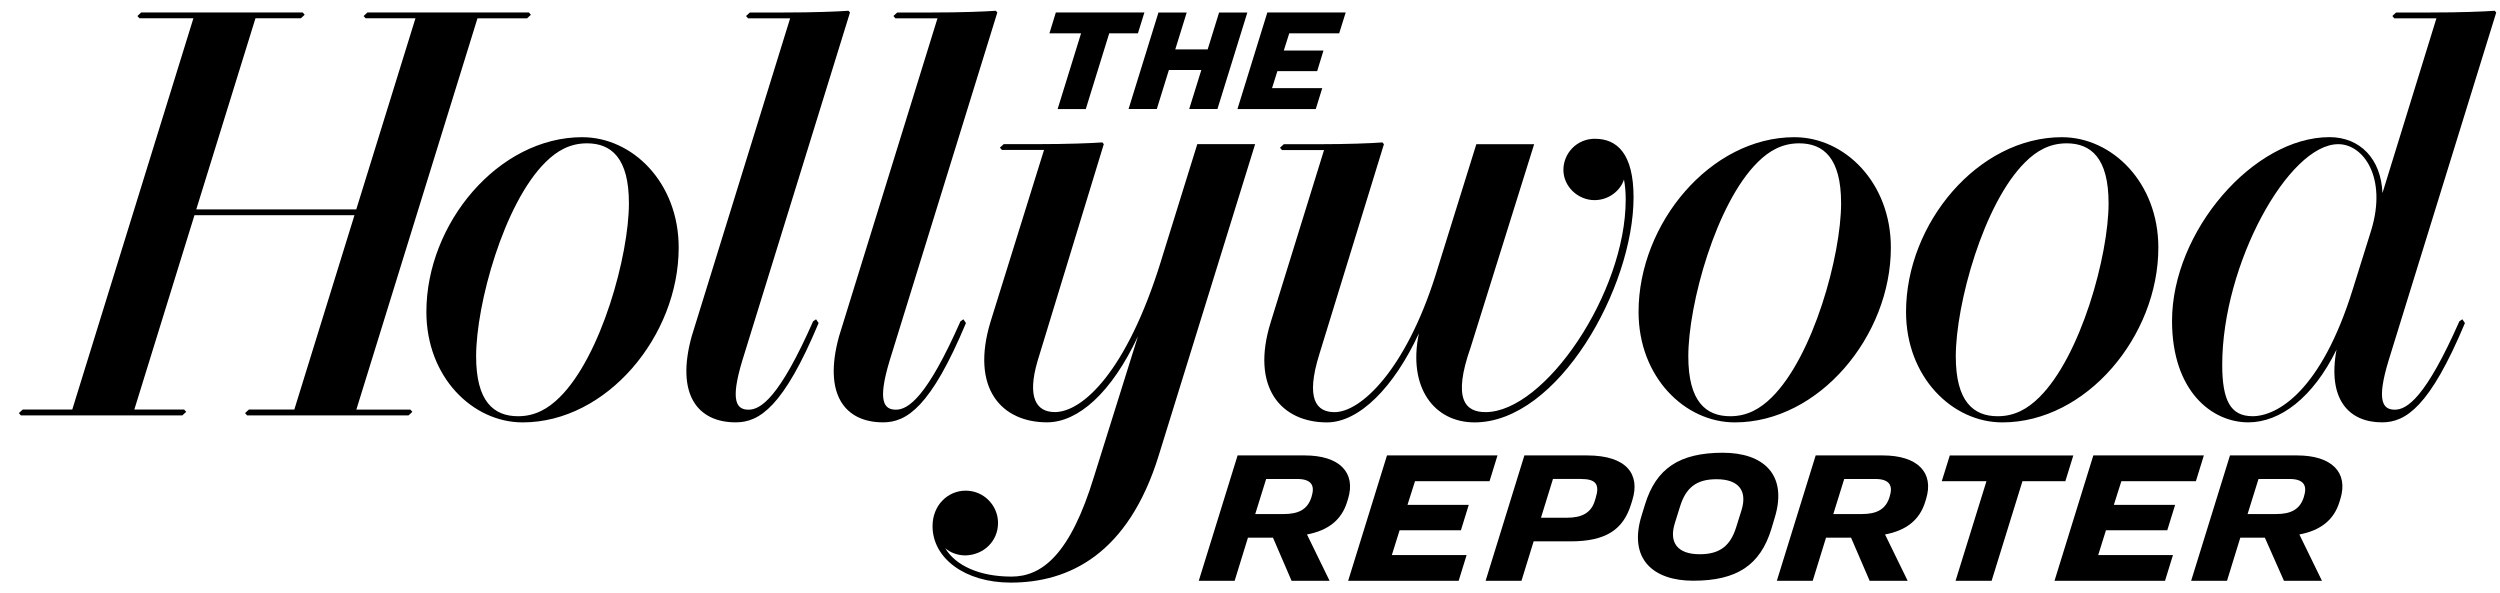 <svg width="118" height="28" viewBox="0 0 118 28" fill="none" xmlns="http://www.w3.org/2000/svg">
<path d="M68.955 25.029L69.326 23.829H66.434L66.788 22.713H70.306L70.682 21.496H65.466L63.633 27.413H68.849L69.224 26.199H65.695L66.061 25.029H68.955Z" fill="black"/>
<path d="M61.583 21.496H58.415L56.582 27.413H58.275L58.903 25.379H60.085L60.962 27.413H62.756L61.689 25.227C62.702 25.038 63.328 24.528 63.582 23.692L63.627 23.549C64.011 22.302 63.222 21.496 61.583 21.496ZM61.913 23.414L61.9 23.467C61.711 24.061 61.275 24.263 60.586 24.263H59.247L59.762 22.608H61.232C61.864 22.608 62.078 22.89 61.913 23.414Z" fill="black"/>
<path d="M88.868 21.496H85.7L83.867 27.413H85.56L86.188 25.379H87.37L88.247 27.413H90.041L88.974 25.227C89.987 25.038 90.613 24.528 90.867 23.692L90.912 23.549C91.296 22.302 90.507 21.496 88.868 21.496ZM89.198 23.414L89.185 23.467C88.996 24.061 88.56 24.263 87.872 24.263H86.532L87.047 22.608H88.517C89.149 22.608 89.363 22.89 89.198 23.414Z" fill="black"/>
<path d="M102.295 25.029L102.666 23.829H99.774L100.128 22.713H103.646L104.022 21.496H98.805L96.973 27.413H102.189L102.564 26.199H99.035L99.401 25.029H102.295Z" fill="black"/>
<path d="M74.908 21.496H71.951L70.121 27.413H71.814L72.388 25.552H74.13C75.789 25.552 76.612 25.005 76.983 23.811L77.048 23.601C77.417 22.416 76.816 21.496 74.907 21.496M75.314 23.512L75.274 23.642C75.101 24.203 74.672 24.437 73.955 24.437H72.734L73.3 22.607H74.613C75.328 22.607 75.517 22.858 75.314 23.512Z" fill="black"/>
<path d="M97.485 22.712L97.86 21.498H92.03L91.652 22.712H93.761L92.302 27.415H94.004L95.46 22.712H97.484H97.485Z" fill="black"/>
<path d="M108.423 21.496H105.255L103.422 27.413H105.115L105.742 25.379H106.902L107.802 27.413H109.596L108.53 25.227C109.542 25.038 110.167 24.528 110.422 23.692L110.466 23.549C110.851 22.302 110.062 21.496 108.423 21.496ZM108.752 23.414L108.739 23.467C108.55 24.061 108.114 24.263 107.425 24.263H106.086L106.601 22.608H108.071C108.703 22.608 108.917 22.89 108.752 23.414Z" fill="black"/>
<path d="M81.33 21.369C79.266 21.369 78.171 22.109 77.647 23.804L77.485 24.328C76.842 26.401 78.047 27.41 79.92 27.41C81.984 27.41 83.079 26.672 83.605 24.978L83.762 24.453C84.404 22.378 83.202 21.37 81.329 21.37M82.202 24.074L81.95 24.878C81.684 25.733 81.206 26.16 80.23 26.16C79.16 26.16 78.775 25.598 79.048 24.707L79.3 23.901C79.565 23.046 80.046 22.619 81.017 22.619C82.092 22.619 82.474 23.183 82.202 24.074Z" fill="black"/>
<path d="M63.209 1.574L63.517 0.588H59.818L58.408 5.147H62.104L62.41 4.161H60.04L60.292 3.359H62.17L62.468 2.386H60.595L60.852 1.573H63.208L63.209 1.574Z" fill="black"/>
<path d="M53.71 1.574L54.016 0.588H49.836L49.533 1.574H51.026L49.92 5.147H51.249L52.355 1.574H53.71Z" fill="black"/>
<path d="M57.541 0.59L57.002 2.331H55.473L56.013 0.59H54.679L53.268 5.146H54.601L55.172 3.303H56.703L56.13 5.146H57.463L58.875 0.59H57.541Z" fill="black"/>
<path d="M84.701 6.475C80.738 6.475 77.34 10.544 77.34 14.722C77.34 17.796 79.519 19.937 81.886 19.937C85.849 19.937 89.249 15.865 89.249 11.688C89.249 8.613 87.066 6.476 84.7 6.476M83.624 18.758C83.083 19.291 82.473 19.646 81.668 19.646C80.517 19.646 79.688 18.951 79.688 16.822C79.688 14.361 80.996 9.596 82.966 7.653C83.503 7.12 84.115 6.765 84.919 6.765C86.071 6.765 86.9 7.461 86.9 9.59C86.9 12.05 85.594 16.814 83.624 18.758Z" fill="black"/>
<path d="M27.486 6.475C23.523 6.475 20.125 10.544 20.125 14.722C20.125 17.796 22.304 19.937 24.671 19.937C28.634 19.937 32.034 15.865 32.034 11.688C32.034 8.613 29.851 6.476 27.485 6.476M26.41 18.758C25.868 19.291 25.258 19.646 24.454 19.646C23.302 19.646 22.473 18.951 22.473 16.822C22.473 14.361 23.782 9.596 25.751 7.653C26.288 7.12 26.9 6.765 27.705 6.765C28.856 6.765 29.685 7.461 29.685 9.59C29.685 12.05 28.38 16.814 26.41 18.758Z" fill="black"/>
<path d="M97.326 6.475C93.363 6.475 89.965 10.544 89.965 14.722C89.965 17.796 92.144 19.937 94.511 19.937C98.474 19.937 101.874 15.865 101.874 11.688C101.874 8.613 99.691 6.476 97.325 6.476M96.249 18.758C95.708 19.291 95.098 19.646 94.293 19.646C93.142 19.646 92.313 18.951 92.313 16.822C92.313 14.361 93.621 9.596 95.591 7.653C96.128 7.12 96.74 6.765 97.544 6.765C98.696 6.765 99.525 7.461 99.525 9.59C99.525 12.05 98.219 16.814 96.249 18.758Z" fill="black"/>
<path d="M75.288 6.549C74.402 6.549 73.793 7.255 73.793 8.017C73.793 8.81 74.485 9.446 75.259 9.446C75.954 9.446 76.493 8.979 76.652 8.472C76.709 8.775 76.733 9.092 76.733 9.424C76.733 13.826 72.916 19.452 70.116 19.452C69.186 19.452 68.538 18.881 69.415 16.393L72.412 6.806H69.683L67.745 13.029C66.328 17.479 64.226 19.453 62.992 19.453C62.13 19.453 61.611 18.838 62.276 16.709L65.321 6.807L65.252 6.722C64.752 6.762 63.599 6.807 62.219 6.807H60.595L60.415 6.974L60.509 7.082H62.495L59.979 15.204C59.014 18.291 60.474 19.937 62.632 19.937C64.16 19.937 65.8 18.269 66.971 15.735C66.439 18.314 67.709 19.937 69.6 19.937C73.547 19.937 77.104 13.564 77.104 9.311C77.104 7.255 76.326 6.551 75.288 6.551" fill="black"/>
<path d="M19.369 19.332H16.82L22.537 0.864H24.878L25.058 0.698L24.964 0.589H17.342L17.162 0.757L17.256 0.863H19.61L16.816 9.883H9.264L12.058 0.863H14.201L14.38 0.697L14.287 0.588H6.665L6.485 0.756L6.579 0.862H9.129L3.411 19.331H1.071L0.891 19.497L0.985 19.606H8.606L8.788 19.439L8.691 19.331H6.34L9.179 10.158H16.731L13.892 19.331H11.747L11.567 19.497L11.661 19.606H19.283L19.464 19.439L19.367 19.331L19.369 19.332Z" fill="black"/>
<path d="M38.519 15.07L38.379 15.166C36.789 18.767 35.906 19.337 35.333 19.337C34.766 19.337 34.458 18.94 35.031 17.037L40.119 0.59L40.049 0.508C39.55 0.546 38.399 0.59 37.018 0.59H35.393L35.213 0.756L35.307 0.865H37.294L32.647 15.877C31.889 18.626 32.93 19.935 34.729 19.935C35.848 19.935 36.986 19.196 38.638 15.248L38.517 15.07H38.519Z" fill="black"/>
<path d="M45.474 15.07L45.334 15.166C43.744 18.767 42.861 19.337 42.288 19.337C41.721 19.337 41.413 18.94 41.986 17.037L47.074 0.59L47.004 0.508C46.505 0.546 45.354 0.59 43.973 0.59H42.348L42.168 0.756L42.262 0.865H44.249L39.602 15.877C38.844 18.626 39.885 19.935 41.684 19.935C42.803 19.935 43.941 19.196 45.593 15.248L45.472 15.07H45.474Z" fill="black"/>
<path d="M54.8 12.319C53.172 17.58 51.078 19.45 49.788 19.45C48.916 19.45 48.466 18.765 48.974 17.035L52.099 6.803L52.032 6.721C51.535 6.758 50.379 6.803 48.999 6.803H47.375L47.195 6.969L47.292 7.078H49.278L46.755 15.181C45.793 18.34 47.281 19.934 49.419 19.934C50.885 19.934 52.464 18.543 53.713 15.869L51.64 22.488C50.514 26.185 49.178 27.215 47.743 27.215C46.221 27.215 45.1 26.691 44.614 25.873C44.837 26.073 45.183 26.216 45.574 26.216C46.453 26.188 47.107 25.527 47.107 24.683C47.107 23.859 46.437 23.159 45.583 23.159C44.744 23.159 44.016 23.837 44.016 24.834C44.016 26.344 45.538 27.499 47.705 27.499C50.459 27.499 53.254 26.154 54.693 21.494L59.242 6.803H56.512L54.799 12.318L54.8 12.319Z" fill="black"/>
<path d="M117.821 0.59L117.752 0.508C117.255 0.546 116.102 0.59 114.721 0.59H113.095L112.918 0.756L113.012 0.865H114.999L112.452 9.114C112.388 7.494 111.389 6.473 109.95 6.473C106.367 6.473 102.52 10.921 102.52 15.146C102.52 18.46 104.397 19.935 106.119 19.935C107.614 19.935 109.17 18.781 110.284 16.502C109.847 18.865 110.877 19.935 112.433 19.935C113.556 19.935 114.691 19.196 116.345 15.248L116.222 15.07L116.082 15.166C114.493 18.767 113.61 19.337 113.036 19.337C112.47 19.337 112.161 18.94 112.735 17.037L117.822 0.59H117.821ZM111.922 10.866L111.056 13.637C109.557 18.481 107.475 19.645 106.321 19.645C105.289 19.645 104.889 18.916 104.889 17.219C104.889 12.472 108.017 6.805 110.366 6.805C111.555 6.805 112.679 8.378 111.922 10.866Z" fill="black"/>
</svg>
